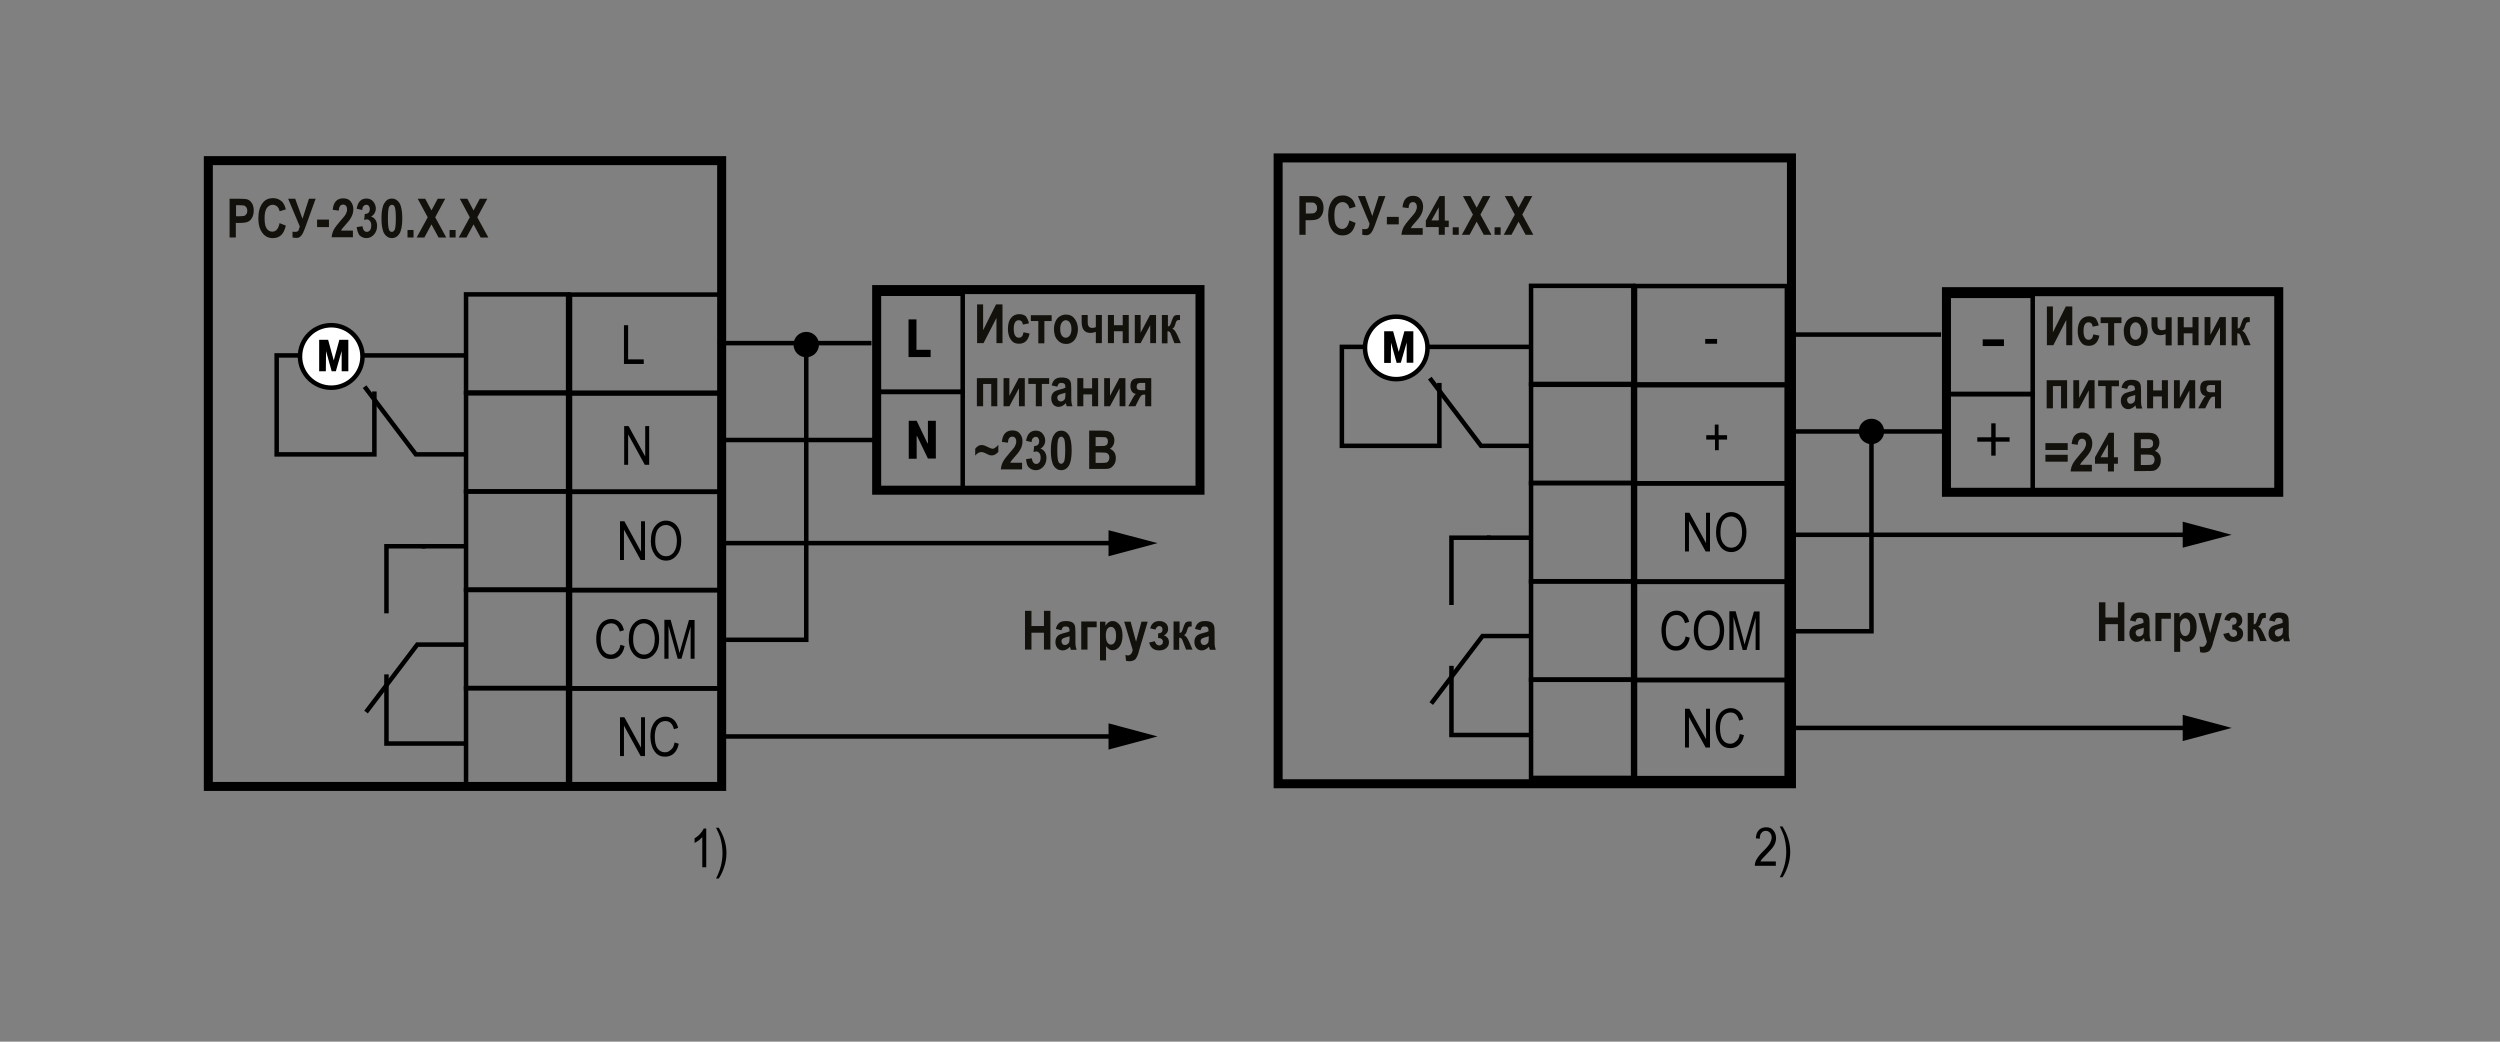 <?xml version="1.0" encoding="UTF-8"?> <svg xmlns="http://www.w3.org/2000/svg" xmlns:xlink="http://www.w3.org/1999/xlink" version="1.1" id="Слой_1" x="0px" y="0px" width="1200px" height="500px" viewBox="0 0 1200 500" xml:space="preserve"><rect x="0" y="0" width="1200" height="500" fill="#808080" stroke="none"/> <g> <g> <path fill="#13110C" d="M110.2,114V95.4h4.9c1.8,0,3,0.1,3.6,0.3c0.9,0.3,1.6,0.9,2.2,1.8c0.6,0.9,0.9,2.1,0.9,3.6 c0,1.3-0.3,2.5-0.8,3.4c-0.5,0.9-1.1,1.5-1.9,1.9c-0.8,0.4-2.1,0.6-3.9,0.6h-2v7H110.2z M113.3,98.5v5.3h1.7 c1.1,0,1.9-0.1,2.3-0.2c0.4-0.2,0.7-0.5,1-0.9s0.4-0.9,0.4-1.5c0-0.6-0.1-1.1-0.4-1.6c-0.3-0.4-0.6-0.7-1-0.9 c-0.4-0.1-1.2-0.2-2.5-0.2H113.3z"></path> <path fill="#13110C" d="M134.2,107.1l3,1.2c-0.5,2.1-1.2,3.6-2.3,4.6c-1.1,1-2.4,1.4-4,1.4c-2,0-3.6-0.8-4.8-2.3 c-1.4-1.8-2.1-4.1-2.1-7.2c0-3.2,0.7-5.6,2.1-7.4c1.2-1.6,2.9-2.3,5-2.3c1.7,0,3.1,0.6,4.3,1.7c0.8,0.8,1.4,2.1,1.8,3.7l-3,0.9 c-0.2-1-0.6-1.8-1.2-2.3c-0.6-0.5-1.3-0.8-2.1-0.8c-1.1,0-2,0.5-2.8,1.5c-0.7,1-1.1,2.6-1.1,4.9c0,2.3,0.3,4,1,5 c0.7,1,1.6,1.5,2.7,1.5c0.8,0,1.5-0.3,2.1-0.9C133.5,109.5,133.9,108.5,134.2,107.1z"></path> <path fill="#13110C" d="M143.9,108.7l-5.6-13.3h3.4l3.5,9.6l3.1-9.6h3.2l-5.1,14.1c-0.6,1.7-1.2,2.9-1.8,3.6 c-0.6,0.7-1.3,1.1-2.1,1.1c-0.8,0-1.5-0.1-2.1-0.2v-2.8c0.5,0,0.9,0.1,1.2,0.1c0.7,0,1.3-0.2,1.6-0.5 C143.3,110.4,143.6,109.8,143.9,108.7z"></path> <path fill="#13110C" d="M152.2,109v-3.6h5.7v3.6H152.2z"></path> <path fill="#13110C" d="M169.4,110.6v3.3h-10.2c0.1-1.2,0.4-2.4,1-3.6c0.6-1.1,1.7-2.6,3.3-4.4c1.3-1.5,2.1-2.4,2.4-3 c0.4-0.8,0.7-1.5,0.7-2.3c0-0.8-0.2-1.4-0.5-1.8c-0.4-0.4-0.8-0.6-1.4-0.6c-1.3,0-2,1-2.1,2.9l-2.9-0.4c0.2-1.9,0.7-3.3,1.6-4.2 c0.9-0.9,2-1.3,3.5-1.3c1.6,0,2.8,0.5,3.6,1.6c0.8,1,1.2,2.2,1.2,3.6c0,0.8-0.1,1.5-0.3,2.2c-0.2,0.7-0.5,1.4-1,2.2 c-0.4,0.7-1.1,1.6-2.2,2.8c-0.9,1.1-1.5,1.8-1.8,2.1c-0.2,0.3-0.5,0.7-0.6,1H169.4z"></path> <path fill="#13110C" d="M171.2,109l2.8-0.4c0.1,0.9,0.3,1.5,0.7,2c0.4,0.5,0.9,0.7,1.4,0.7c0.6,0,1.1-0.3,1.5-0.8s0.6-1.3,0.6-2.3 c0-0.9-0.2-1.6-0.6-2.1s-0.9-0.8-1.5-0.8c-0.4,0-0.8,0.1-1.3,0.3l0.3-2.9c0.8,0,1.4-0.2,1.8-0.6c0.4-0.4,0.6-1,0.6-1.8 c0-0.6-0.2-1.1-0.5-1.5c-0.3-0.4-0.7-0.5-1.2-0.5c-0.5,0-0.9,0.2-1.3,0.6c-0.4,0.4-0.6,1-0.6,1.9l-2.7-0.6 c0.3-1.7,0.8-2.9,1.6-3.7c0.8-0.8,1.8-1.2,3.1-1.2c1.4,0,2.5,0.5,3.3,1.5c0.8,1,1.2,2.1,1.2,3.3c0,0.8-0.2,1.5-0.6,2.2 s-0.9,1.2-1.7,1.7c0.9,0.2,1.5,0.7,2.1,1.5c0.5,0.8,0.8,1.7,0.8,2.9c0,1.7-0.5,3.1-1.5,4.2s-2.2,1.7-3.6,1.7 c-1.3,0-2.5-0.5-3.4-1.4C171.9,111.9,171.4,110.7,171.2,109z"></path> <path fill="#13110C" d="M188.1,95.3c1.5,0,2.7,0.7,3.6,2.1c0.9,1.4,1.4,3.9,1.4,7.4c0,3.5-0.5,6-1.4,7.4c-0.9,1.4-2.1,2.1-3.6,2.1 c-1.5,0-2.7-0.7-3.6-2.1c-0.9-1.4-1.4-3.9-1.4-7.4c0-3.5,0.5-5.9,1.4-7.3C185.4,96,186.6,95.3,188.1,95.3z M188.1,98.3 c-0.6,0-1,0.4-1.4,1.1c-0.3,0.8-0.5,2.6-0.5,5.4c0,2.8,0.2,4.6,0.5,5.4c0.3,0.8,0.8,1.1,1.4,1.1c0.6,0,1-0.4,1.4-1.1 c0.3-0.8,0.5-2.6,0.5-5.4c0-2.8-0.2-4.6-0.5-5.4C189.2,98.6,188.7,98.3,188.1,98.3z"></path> <path fill="#13110C" d="M195.6,114v-3.6h2.9v3.6H195.6z"></path> <path fill="#13110C" d="M200,114l5.3-9.7l-4.8-8.9h3.6l3,5.6l3-5.6h3.6l-4.8,8.9l5.3,9.7h-3.7l-3.4-6.3l-3.4,6.3H200z"></path> <path fill="#13110C" d="M215.8,114v-3.6h2.9v3.6H215.8z"></path> <path fill="#13110C" d="M220.2,114l5.3-9.7l-4.8-8.9h3.6l3,5.6l3-5.6h3.6l-4.8,8.9l5.3,9.7h-3.7l-3.4-6.3l-3.4,6.3H220.2z"></path> </g> <rect x="223.7" y="235.9" fill="none" stroke="#000000" stroke-width="2.164" width="49" height="47.1"></rect> <rect x="223.7" y="188.8" fill="none" stroke="#000000" stroke-width="2.164" width="49" height="47.1"></rect> <polygon fill="none" stroke="#000000" stroke-width="2.164" points="272.7,188.4 223.7,188.4 223.7,164.8 223.7,141.3 272.7,141.3 "></polygon> <rect x="223.7" y="283.2" fill="none" stroke="#000000" stroke-width="2.164" width="49" height="47.1"></rect> <rect x="223.7" y="330.3" fill="none" stroke="#000000" stroke-width="2.164" width="49" height="47.1"></rect> <g> <path d="M339,416.3h-1.9v-14.5c-0.4,0.5-1,1-1.7,1.6c-0.7,0.5-1.4,0.9-2,1.2v-2.2c1-0.6,1.9-1.3,2.7-2.2s1.3-1.7,1.7-2.5h1.2 V416.3z"></path> <path d="M345,421.7h-1.3c2.1-4.1,3.1-8.1,3.1-12.2c0-1.3-0.1-2.6-0.3-4c-0.2-1.3-0.5-2.5-0.8-3.6c-0.4-1.1-1-2.6-2-4.6h1.3 c2.5,4,3.7,8.1,3.7,12.2c0,2.4-0.4,4.6-1.1,6.7C346.9,418.4,346,420.2,345,421.7z"></path> </g> <g> <path d="M852.4,413.4v2.2h-10.1c0-0.9,0.2-1.9,0.8-3c0.6-1.1,1.6-2.4,3.1-3.9c1.8-1.7,2.9-3.1,3.4-4c0.5-1,0.8-1.8,0.8-2.7 c0-0.9-0.3-1.7-0.8-2.3c-0.6-0.6-1.2-0.9-2-0.9c-0.9,0-1.6,0.3-2.1,1c-0.6,0.6-0.8,1.6-0.8,2.8l-1.9-0.2c0.1-1.8,0.6-3.1,1.5-4 c0.9-0.9,2-1.3,3.5-1.3c1.6,0,2.7,0.5,3.5,1.6c0.8,1,1.2,2.2,1.2,3.6c0,1.2-0.3,2.3-0.9,3.4c-0.6,1.1-1.8,2.5-3.6,4.3 c-1.1,1.1-1.8,1.9-2.2,2.3c-0.3,0.4-0.6,0.8-0.8,1.2H852.4z"></path> <path d="M855.6,421.1h-1.3c2.1-4.1,3.1-8.1,3.1-12.2c0-1.3-0.1-2.6-0.3-4c-0.2-1.3-0.5-2.5-0.8-3.6c-0.4-1.1-1-2.6-2-4.6h1.3 c2.5,4,3.7,8.1,3.7,12.2c0,2.4-0.4,4.6-1.1,6.7C857.5,417.7,856.6,419.6,855.6,421.1z"></path> </g> <path fill="none" stroke="#000000" stroke-width="4.327" d="M100,377.5h246.4V77.1H100V377.5z M346.4,377.5"></path> <polyline fill="none" stroke="#000000" stroke-width="2.164" points="185.5,323.7 185.5,356.9 204.2,356.9 223.7,356.9 "></polyline> <polyline fill="none" stroke="#000000" stroke-width="2.164" points="204.2,262.2 185.5,262.2 185.5,294.4 "></polyline> <polyline fill="none" stroke="#000000" stroke-width="2.164" points="175.7,341.8 200.3,309.4 204.2,309.4 223.7,309.4 "></polyline> <polyline fill="none" stroke="#000000" stroke-width="2.164" points="223,170.6 201.3,170.6 132.8,170.6 132.8,203.8 132.8,218.1 179.7,218.1 179.7,187.9 "></polyline> <polyline fill="none" stroke="#000000" stroke-width="2.164" points="175,185.6 199.6,218.1 203.5,218.1 223,218.1 "></polyline> <line fill="none" stroke="#000000" stroke-width="2.164" x1="202.4" y1="262.2" x2="223.7" y2="262.2"></line> <circle fill="#FFFFFF" stroke="#000000" stroke-width="2.164" cx="159" cy="171.1" r="15"></circle> <g> <path d="M159.2,178.2l-2.7-9.7l-0.1,9.7h-3.2v-15.1h4.3l2.7,9.9l2.7-9.9h4.3v15.1h-3.2l0-9.7l-2.8,9.7L159.2,178.2z"></path> </g> <rect x="421.1" y="141" fill="none" stroke="#000000" stroke-width="2.164" width="41" height="47.1"></rect> <rect x="421.1" y="188.1" fill="none" stroke="#000000" stroke-width="2.164" width="41" height="47.1"></rect> <path fill="none" stroke="#000000" stroke-width="4.327" d="M420.8,235.3H576V139H420.8V235.3z M576,235.3"></path> <g> <g> <polyline fill="none" stroke="#000000" stroke-width="2.164" points="348.5,307.1 387,307.1 387,165.4 "></polyline> <g> <path d="M393.1,165.4c0-3.4-2.7-6.1-6.1-6.1s-6.1,2.7-6.1,6.1c0,3.4,2.7,6.1,6.1,6.1S393.1,168.7,393.1,165.4z"></path> </g> </g> </g> <line fill="none" stroke="#000000" stroke-width="2.164" x1="347.4" y1="211.2" x2="421.1" y2="211.2"></line> <line fill="none" stroke="#000000" stroke-width="2.164" x1="344.5" y1="164.7" x2="418.3" y2="164.7"></line> <g> <path fill="#13110C" d="M469,164.7v-18.6h2.9v12.4l6.2-12.4h3.1v18.6h-2.9v-12.1l-6.2,12.1H469z"></path> <path fill="#13110C" d="M493.9,155.2l-2.9,0.6c-0.2-1.4-0.9-2.1-2-2.1c-0.7,0-1.3,0.3-1.7,0.9c-0.4,0.6-0.7,1.6-0.7,3.1 c0,1.6,0.2,2.7,0.7,3.4c0.4,0.7,1,1,1.8,1c0.6,0,1-0.2,1.4-0.6c0.4-0.4,0.6-1,0.8-2l2.9,0.6c-0.6,3.2-2.3,4.9-5.1,4.9 c-1.8,0-3.1-0.7-4-2.1c-0.9-1.4-1.3-3-1.3-5c0-2.3,0.5-4.1,1.5-5.3c1-1.2,2.3-1.8,3.9-1.8c1.3,0,2.3,0.3,3.2,1 C493,152.7,493.6,153.7,493.9,155.2z"></path> <path fill="#13110C" d="M494.8,154.1v-2.8h10v2.8h-3.5v10.7h-2.9v-10.7H494.8z"></path> <path fill="#13110C" d="M505.9,157.8c0-1.3,0.3-2.5,0.8-3.6c0.5-1.1,1.2-1.9,2.1-2.4c0.8-0.5,1.8-0.8,2.9-0.8 c1.8,0,3.2,0.7,4.2,2.1c1,1.4,1.5,3,1.5,4.9c0,1.4-0.3,2.6-0.8,3.8c-0.5,1.1-1.2,2-2.1,2.5c-0.9,0.6-1.8,0.8-2.8,0.8 c-1.6,0-3-0.6-4.1-1.9C506.4,161.9,505.9,160.1,505.9,157.8z M508.9,158c0,1.4,0.3,2.4,0.8,3.1c0.5,0.7,1.2,1,1.9,1 c0.7,0,1.4-0.4,1.9-1.1s0.8-1.7,0.8-3.1c0-1.3-0.3-2.4-0.8-3.1c-0.5-0.7-1.2-1.1-1.9-1.1c-0.7,0-1.4,0.4-1.9,1.1 C509.1,155.6,508.9,156.6,508.9,158z"></path> <path fill="#13110C" d="M519.2,154.7v-3.5h2.9v3.5c0,1.8,0.7,2.7,2.2,2.7c0.5,0,1.1-0.1,1.7-0.4v-5.8h2.9v13.5h-2.9v-5.4 c-1.1,0.4-1.9,0.5-2.6,0.5c-1.3,0-2.4-0.4-3.1-1.3C519.6,157.7,519.2,156.4,519.2,154.7z"></path> <path fill="#13110C" d="M531.8,164.7v-13.5h2.9v4.9h4.2v-4.9h2.9v13.5h-2.9v-5.7h-4.2v5.7H531.8z"></path> <path fill="#13110C" d="M544.7,164.7v-13.5h2.8v8.5l4.5-8.5h2.9v13.5h-2.8v-8.6l-4.6,8.6H544.7z"></path> <path fill="#13110C" d="M557.7,164.7v-13.5h2.9v5.5c0.4,0,0.7-0.2,0.9-0.4c0.2-0.2,0.5-0.9,0.8-1.9s0.7-1.9,1-2.4s1-0.8,2-0.8 c0.3,0,0.7,0,1.1,0.1v2.3h-0.3c-0.5,0-0.8,0.1-1.1,0.2c-0.2,0.1-0.5,0.6-0.7,1.3c-0.2,0.8-0.4,1.3-0.6,1.7c-0.2,0.4-0.5,0.7-1,1 c0.4,0.1,0.7,0.4,1.1,0.8c0.4,0.4,0.8,1.2,1.4,2.4l1.6,3.7h-3.1l-1.5-3.9c-0.3-0.8-0.5-1.3-0.8-1.5c-0.2-0.2-0.5-0.3-1-0.3v5.8 H557.7z"></path> <path fill="#13110C" d="M468.9,195v-13.5h9.8V195h-2.9v-10.7h-3.9V195H468.9z"></path> <path fill="#13110C" d="M481.7,195v-13.5h2.8v8.5l4.5-8.5h2.9V195h-2.8v-8.6l-4.6,8.6H481.7z"></path> <path fill="#13110C" d="M493.6,184.3v-2.8h10v2.8h-3.5V195h-2.9v-10.7H493.6z"></path> <path fill="#13110C" d="M507.5,185.6l-2.7-0.6c0.3-1.4,0.9-2.3,1.6-2.9c0.7-0.6,1.8-0.9,3.2-0.9c1.2,0,2.2,0.2,2.8,0.5 c0.7,0.3,1.1,0.8,1.4,1.4c0.3,0.6,0.4,1.7,0.4,3.3l0,4.2c0,1.2,0,2,0.1,2.6c0.1,0.6,0.3,1.2,0.5,1.8H512l-0.4-1.5 c-0.5,0.6-1,1-1.6,1.3c-0.6,0.3-1.2,0.5-1.8,0.5c-1.1,0-2-0.4-2.6-1.1s-1-1.7-1-2.9c0-0.8,0.1-1.4,0.4-2c0.3-0.6,0.7-1,1.2-1.4 c0.5-0.3,1.3-0.6,2.4-0.9c1.4-0.3,2.3-0.6,2.8-0.9c0-0.7-0.1-1.2-0.2-1.5c-0.1-0.2-0.3-0.4-0.6-0.6c-0.3-0.1-0.7-0.2-1.2-0.2 c-0.5,0-0.9,0.1-1.2,0.4C507.9,184.5,507.7,185,507.5,185.6z M511.4,188.5c-0.4,0.2-1,0.3-1.7,0.5c-0.9,0.2-1.5,0.5-1.8,0.8 c-0.3,0.3-0.4,0.7-0.4,1.1c0,0.5,0.2,1,0.5,1.3c0.3,0.4,0.7,0.5,1.2,0.5c0.4,0,0.8-0.1,1.2-0.4c0.4-0.3,0.7-0.6,0.8-1 s0.2-1.1,0.2-2.1V188.5z"></path> <path fill="#13110C" d="M517.1,195v-13.5h2.9v4.9h4.2v-4.9h2.9V195h-2.9v-5.7H520v5.7H517.1z"></path> <path fill="#13110C" d="M530,195v-13.5h2.8v8.5l4.5-8.5h2.9V195h-2.8v-8.6l-4.6,8.6H530z"></path> <path fill="#13110C" d="M546.6,181.5h6V195h-2.9v-5.6h-0.5c-0.5,0-1,0.1-1.3,0.4c-0.3,0.3-0.7,0.8-1,1.4l-1.9,3.8h-3.4l2.1-3.9 c0.6-1.1,1.1-1.8,1.6-2c-0.9-0.1-1.5-0.5-2-1.2c-0.5-0.7-0.7-1.6-0.7-2.6c0-1.3,0.3-2.3,1-2.9 C544.1,181.9,545.2,181.5,546.6,181.5z M549.7,187.3v-3.5h-2.3c-1.2,0-1.8,0.6-1.8,1.8c0,1.2,0.7,1.7,2,1.7H549.7z"></path> <path fill="#13110C" d="M468.1,218.7v-3.3c0.9-1.2,1.9-1.8,3.1-1.8c0.4,0,0.8,0.1,1.2,0.2c0.4,0.1,1,0.4,1.8,0.8 c1.1,0.5,1.8,0.8,2.1,0.8c0.4,0,0.9-0.1,1.4-0.5c0.5-0.3,1-0.8,1.5-1.4v3.4c-0.4,0.5-0.9,0.9-1.6,1.3c-0.4,0.2-0.9,0.4-1.5,0.4 c-0.3,0-0.7,0-1-0.1c-0.3-0.1-0.9-0.3-1.6-0.7c-1.1-0.6-1.9-0.8-2.5-0.8C470,217,469.1,217.5,468.1,218.7z"></path> <path fill="#13110C" d="M490.6,222v3.3h-10.2c0.1-1.2,0.4-2.4,1-3.6c0.6-1.1,1.7-2.6,3.3-4.4c1.3-1.5,2.1-2.4,2.4-3 c0.4-0.8,0.7-1.5,0.7-2.3c0-0.8-0.2-1.4-0.5-1.8c-0.4-0.4-0.8-0.6-1.4-0.6c-1.3,0-2,1-2.1,2.9l-2.9-0.4c0.2-1.9,0.7-3.3,1.6-4.2 s2-1.3,3.5-1.3c1.6,0,2.8,0.5,3.6,1.6c0.8,1,1.2,2.2,1.2,3.6c0,0.8-0.1,1.5-0.3,2.2c-0.2,0.7-0.5,1.4-1,2.2 c-0.4,0.7-1.1,1.6-2.2,2.8c-0.9,1.1-1.5,1.8-1.8,2.1c-0.2,0.3-0.4,0.7-0.6,1H490.6z"></path> <path fill="#13110C" d="M492.5,220.4l2.8-0.4c0.1,0.9,0.3,1.5,0.7,2s0.9,0.7,1.4,0.7c0.6,0,1.1-0.3,1.5-0.8 c0.4-0.5,0.6-1.3,0.6-2.3c0-0.9-0.2-1.6-0.6-2.1c-0.4-0.5-0.9-0.8-1.5-0.8c-0.4,0-0.8,0.1-1.3,0.3l0.3-2.9c0.8,0,1.4-0.2,1.8-0.6 c0.4-0.4,0.6-1,0.6-1.8c0-0.6-0.2-1.1-0.5-1.5c-0.3-0.4-0.7-0.5-1.2-0.5c-0.5,0-0.9,0.2-1.3,0.6c-0.4,0.4-0.6,1-0.6,1.9l-2.7-0.6 c0.3-1.7,0.8-2.9,1.6-3.7c0.8-0.8,1.8-1.2,3.1-1.2c1.4,0,2.5,0.5,3.3,1.5c0.8,1,1.2,2.1,1.2,3.3c0,0.8-0.2,1.5-0.6,2.2 c-0.4,0.7-0.9,1.2-1.7,1.7c0.9,0.2,1.5,0.7,2.1,1.5c0.5,0.8,0.8,1.8,0.8,2.9c0,1.7-0.5,3.1-1.5,4.2c-1,1.1-2.2,1.7-3.6,1.7 c-1.3,0-2.5-0.5-3.4-1.4S492.7,222,492.5,220.4z"></path> <path fill="#13110C" d="M509.4,206.7c1.5,0,2.7,0.7,3.6,2.1c0.9,1.4,1.4,3.9,1.4,7.4c0,3.5-0.5,6-1.4,7.4 c-0.9,1.4-2.1,2.1-3.6,2.1c-1.5,0-2.7-0.7-3.6-2.1c-0.9-1.4-1.4-3.9-1.4-7.4c0-3.5,0.5-5.9,1.4-7.3 C506.7,207.4,507.9,206.7,509.4,206.7z M509.4,209.6c-0.6,0-1,0.4-1.4,1.1c-0.3,0.8-0.5,2.6-0.5,5.4s0.2,4.6,0.5,5.4 c0.3,0.8,0.8,1.1,1.4,1.1c0.6,0,1-0.4,1.4-1.1c0.3-0.8,0.5-2.6,0.5-5.4c0-2.8-0.2-4.6-0.5-5.4C510.4,210,510,209.6,509.4,209.6z"></path> <path fill="#13110C" d="M522.9,206.7h6.1c1.7,0,2.8,0.2,3.5,0.5c0.7,0.3,1.2,0.8,1.7,1.6c0.5,0.8,0.7,1.6,0.7,2.6 c0,0.9-0.2,1.7-0.6,2.4c-0.4,0.7-0.9,1.3-1.6,1.6c0.9,0.3,1.6,0.9,2.1,1.6s0.8,1.7,0.8,2.8c0,1.4-0.3,2.5-1,3.4 c-0.7,0.9-1.4,1.5-2.3,1.7c-0.6,0.2-2,0.2-4.3,0.2h-5.2V206.7z M525.9,209.8v4.3h2c1.2,0,2,0,2.3-0.1c0.5-0.1,0.9-0.3,1.2-0.7 s0.4-0.8,0.4-1.5c0-0.5-0.1-1-0.4-1.3c-0.2-0.3-0.5-0.6-0.9-0.6c-0.3-0.1-1.3-0.1-2.9-0.1H525.9z M525.9,217.2v5h2.9 c1.3,0,2.1-0.1,2.4-0.2s0.7-0.4,0.9-0.8s0.4-0.9,0.4-1.5c0-0.6-0.1-1.1-0.4-1.5c-0.3-0.4-0.6-0.7-1-0.8c-0.4-0.1-1.3-0.2-2.6-0.2 H525.9z"></path> </g> <g> <path d="M440.2,209.3H440v10.9h-3.8V202l3.8,0l5.2,10.8l0.2,0V202h3.8v18.1h-3.8L440.2,209.3z"></path> </g> <g> <path d="M446.7,167.9v3.5h-10.6v-18.1h3.8v14.6H446.7z"></path> </g> <g> <g> <line fill="none" stroke="#000000" stroke-width="2.164" x1="346.4" y1="353.5" x2="536.4" y2="353.5"></line> <g> <polygon points="532.1,359.8 555.6,353.5 532.1,347.2 "></polygon> </g> </g> </g> <g> <g> <line fill="none" stroke="#000000" stroke-width="2.164" x1="346.4" y1="260.7" x2="536.4" y2="260.7"></line> <g> <polygon points="532.1,267 555.6,260.7 532.1,254.5 "></polygon> </g> </g> </g> <g> <path fill="#13110C" d="M492,311.8v-18.6h3.1v7.3h6v-7.3h3.1v18.6h-3.1v-8.1h-6v8.1H492z"></path> <path fill="#13110C" d="M509.5,302.5l-2.7-0.6c0.3-1.4,0.9-2.3,1.6-2.9c0.7-0.6,1.8-0.9,3.2-0.9c1.2,0,2.2,0.2,2.8,0.5 c0.7,0.3,1.1,0.8,1.4,1.4c0.3,0.6,0.4,1.7,0.4,3.3l0,4.2c0,1.2,0,2,0.1,2.6c0.1,0.6,0.3,1.2,0.5,1.8H514l-0.4-1.5 c-0.5,0.6-1,1-1.6,1.3c-0.6,0.3-1.2,0.5-1.8,0.5c-1.1,0-2-0.4-2.6-1.1s-1-1.7-1-2.9c0-0.8,0.1-1.4,0.4-2c0.3-0.6,0.7-1,1.2-1.4 c0.5-0.3,1.3-0.6,2.4-0.9c1.4-0.3,2.3-0.6,2.8-0.9c0-0.7-0.1-1.2-0.2-1.5c-0.1-0.2-0.3-0.4-0.6-0.6c-0.3-0.1-0.7-0.2-1.2-0.2 c-0.5,0-0.9,0.1-1.2,0.4C509.9,301.4,509.7,301.8,509.5,302.5z M513.4,305.4c-0.4,0.2-1,0.3-1.7,0.5c-0.9,0.2-1.5,0.5-1.8,0.8 c-0.3,0.3-0.4,0.7-0.4,1.1c0,0.5,0.2,1,0.5,1.3c0.3,0.4,0.7,0.5,1.2,0.5c0.4,0,0.8-0.1,1.2-0.4c0.4-0.3,0.7-0.6,0.8-1 s0.2-1.1,0.2-2.1V305.4z"></path> <path fill="#13110C" d="M519,311.8v-13.5h7.4v2.8H522v10.7H519z"></path> <path fill="#13110C" d="M527.9,298.4h2.7v2c0.4-0.7,0.9-1.3,1.5-1.7c0.6-0.4,1.3-0.6,2-0.6c1.3,0,2.3,0.6,3.3,1.8 c0.9,1.2,1.4,2.9,1.4,5.1c0,2.3-0.5,4.1-1.4,5.3c-0.9,1.2-2,1.8-3.3,1.8c-0.6,0-1.1-0.1-1.6-0.4s-1-0.8-1.6-1.5v6.8h-2.9V298.4z M530.8,304.9c0,1.5,0.2,2.6,0.7,3.4s1.1,1.1,1.8,1.1c0.7,0,1.2-0.3,1.7-1c0.5-0.7,0.7-1.8,0.7-3.3c0-1.4-0.2-2.5-0.7-3.2 c-0.5-0.7-1-1-1.7-1c-0.7,0-1.3,0.3-1.8,1C531.1,302.5,530.8,303.5,530.8,304.9z"></path> <path fill="#13110C" d="M539.6,298.4h3.1l2.6,9.6l2.6-9.6h3l-3.9,13l-0.7,2.5c-0.3,0.9-0.7,1.6-1,2.1s-0.7,0.8-1.2,1 c-0.5,0.2-1.1,0.4-1.9,0.4c-0.6,0-1.1-0.1-1.7-0.2l-0.3-2.8c0.5,0.1,0.9,0.2,1.2,0.2c0.6,0,1-0.2,1.4-0.6s0.7-1,0.9-2L539.6,298.4 z"></path> <path fill="#13110C" d="M556.4,306.3h-0.5V304c1.4,0,2.1-0.6,2.1-1.8c0-0.5-0.1-0.9-0.4-1.2c-0.3-0.3-0.6-0.5-1.1-0.5 c-0.9,0-1.5,0.6-1.9,1.7l-2.5-0.6c0.6-2.3,2-3.5,4.4-3.5c1.3,0,2.3,0.4,3.1,1.1c0.8,0.7,1.1,1.7,1.1,2.8c0,1.3-0.7,2.3-2,3 c1.6,0.6,2.4,1.7,2.4,3.3c0,1.1-0.4,2-1.3,2.8c-0.8,0.7-2,1.1-3.4,1.1c-2.6,0-4.2-1.3-4.8-3.8l2.7-0.6c0.4,1.3,1.1,2,2.1,2 c0.5,0,0.9-0.2,1.3-0.5c0.4-0.3,0.5-0.8,0.5-1.3c0-0.5-0.2-0.9-0.5-1.2S556.9,306.3,556.4,306.3z"></path> <path fill="#13110C" d="M563.3,311.8v-13.5h2.9v5.5c0.4,0,0.7-0.2,0.9-0.4c0.2-0.2,0.5-0.9,0.8-1.9s0.7-1.9,1-2.4 c0.4-0.5,1-0.8,2-0.8c0.3,0,0.7,0,1.1,0.1v2.3h-0.3c-0.5,0-0.8,0.1-1.1,0.2c-0.2,0.1-0.5,0.6-0.7,1.3c-0.2,0.8-0.4,1.3-0.6,1.7 c-0.2,0.4-0.5,0.7-1,1c0.4,0.1,0.7,0.4,1.1,0.8s0.8,1.2,1.4,2.4l1.6,3.7h-3.1l-1.5-3.9c-0.3-0.8-0.5-1.3-0.8-1.5 c-0.2-0.2-0.5-0.3-1-0.3v5.8H563.3z"></path> <path fill="#13110C" d="M576.3,302.5l-2.7-0.6c0.3-1.4,0.9-2.3,1.6-2.9c0.7-0.6,1.8-0.9,3.2-0.9c1.2,0,2.2,0.2,2.8,0.5 c0.7,0.3,1.1,0.8,1.4,1.4c0.3,0.6,0.4,1.7,0.4,3.3l0,4.2c0,1.2,0,2,0.1,2.6c0.1,0.6,0.3,1.2,0.5,1.8h-2.9l-0.4-1.5 c-0.5,0.6-1,1-1.6,1.3c-0.6,0.3-1.2,0.5-1.8,0.5c-1.1,0-2-0.4-2.6-1.1s-1-1.7-1-2.9c0-0.8,0.1-1.4,0.4-2c0.3-0.6,0.7-1,1.2-1.4 c0.5-0.3,1.3-0.6,2.4-0.9c1.4-0.3,2.3-0.6,2.8-0.9c0-0.7-0.1-1.2-0.2-1.5c-0.1-0.2-0.3-0.4-0.6-0.6c-0.3-0.1-0.7-0.2-1.2-0.2 c-0.5,0-0.9,0.1-1.2,0.4C576.7,301.4,576.5,301.8,576.3,302.5z M580.2,305.4c-0.4,0.2-1,0.3-1.7,0.5c-0.9,0.2-1.5,0.5-1.8,0.8 c-0.3,0.3-0.4,0.7-0.4,1.1c0,0.5,0.2,1,0.5,1.3c0.3,0.4,0.7,0.5,1.2,0.5c0.4,0,0.8-0.1,1.2-0.4c0.4-0.3,0.7-0.6,0.8-1 s0.2-1.1,0.2-2.1V305.4z"></path> </g> <rect x="273.6" y="236.1" fill="none" stroke="#000000" stroke-width="2.164" width="72.8" height="47.1"></rect> <rect x="273.6" y="188.9" fill="none" stroke="#000000" stroke-width="2.164" width="72.8" height="47.1"></rect> <polygon fill="none" stroke="#000000" stroke-width="2.164" points="346.4,188.5 273.6,188.5 273.6,165 273.6,141.4 346.4,141.4 "></polygon> <rect x="273.6" y="283.3" fill="none" stroke="#000000" stroke-width="2.164" width="72.8" height="47.1"></rect> <rect x="273.6" y="330.5" fill="none" stroke="#000000" stroke-width="2.164" width="72.8" height="47.1"></rect> <g> <path d="M297.8,309.5l2,0.6c-0.4,2.1-1.2,3.6-2.4,4.7c-1.1,1-2.5,1.5-4.1,1.5c-1.4,0-2.6-0.3-3.6-1s-1.8-1.8-2.5-3.3s-1-3.3-1-5.4 c0-2,0.3-3.8,1-5.2c0.6-1.4,1.5-2.5,2.6-3.2c1.1-0.7,2.3-1.1,3.7-1.1c1.5,0,2.7,0.5,3.8,1.4c1.1,0.9,1.8,2.3,2.2,4l-2,0.6 c-0.7-2.6-2-3.9-4.1-3.9c-1,0-1.9,0.3-2.6,0.8c-0.7,0.5-1.3,1.3-1.8,2.4c-0.4,1.1-0.7,2.5-0.7,4.2c0,2.5,0.4,4.5,1.3,5.7 c0.9,1.3,2.1,1.9,3.6,1.9c1.1,0,2-0.4,2.8-1.2C297,312.3,297.5,311.1,297.8,309.5z"></path> <path d="M301.8,307c0-3.2,0.7-5.6,2.1-7.3s3.1-2.6,5.2-2.6c1.3,0,2.6,0.4,3.7,1.1c1.1,0.8,2,1.9,2.6,3.3c0.6,1.5,1,3.2,1,5.2 c0,2.8-0.6,5-1.9,6.7c-1.4,1.9-3.2,2.9-5.4,2.9c-2.2,0-4.1-1-5.4-2.9C302.4,311.7,301.8,309.5,301.8,307z M303.9,307 c0,2.3,0.5,4.1,1.5,5.3c1,1.3,2.2,1.9,3.7,1.9c1.5,0,2.7-0.6,3.7-1.9c1-1.3,1.5-3.2,1.5-5.6c0-1.6-0.3-3-0.8-4.3 c-0.4-1-1-1.7-1.8-2.3c-0.8-0.6-1.7-0.9-2.6-0.9c-1.5,0-2.8,0.6-3.8,1.9C304.4,302.4,303.9,304.4,303.9,307z"></path> <path d="M318.9,316.1v-18.6h3l3.6,13.2l0.7,2.8c0.2-0.7,0.4-1.7,0.8-3l3.7-12.9h2.7v18.6h-1.9v-15.5l-4.4,15.5h-1.8l-4.4-15.8 v15.8H318.9z"></path> </g> <g> <path d="M297.6,268.8v-18.6h2.1l8,14.6v-14.6h1.9v18.6h-2.1l-8-14.6v14.6H297.6z"></path> <path d="M312.4,259.8c0-3.2,0.7-5.6,2.1-7.3s3.1-2.6,5.2-2.6c1.3,0,2.6,0.4,3.7,1.1c1.1,0.8,2,1.9,2.6,3.3c0.6,1.5,1,3.2,1,5.2 c0,2.8-0.6,5-1.9,6.7c-1.4,1.9-3.2,2.9-5.4,2.9c-2.2,0-4.1-1-5.4-2.9C313,264.4,312.4,262.3,312.4,259.8z M314.5,259.8 c0,2.3,0.5,4.1,1.5,5.3c1,1.3,2.2,1.9,3.7,1.9c1.5,0,2.7-0.6,3.7-1.9c1-1.3,1.5-3.2,1.5-5.6c0-1.6-0.3-3-0.8-4.3 c-0.4-1-1-1.7-1.8-2.3c-0.8-0.6-1.7-0.9-2.6-0.9c-1.5,0-2.8,0.6-3.8,1.9S314.5,257.1,314.5,259.8z"></path> </g> <g> <path d="M299.6,223.1v-18.6h2.1l8,14.6v-14.6h1.9v18.6h-2.1l-8-14.6v14.6H299.6z"></path> </g> <g> <path d="M299.5,174.7v-18.6h2v16.4h7.5v2.2H299.5z"></path> </g> <g> <path d="M297.6,362.9v-18.6h2.1l8,14.6v-14.6h1.9v18.6h-2.1l-8-14.6v14.6H297.6z"></path> <path d="M323.8,356.4l2,0.6c-0.4,2.1-1.2,3.6-2.4,4.7c-1.1,1-2.5,1.5-4.1,1.5c-1.4,0-2.6-0.3-3.6-1c-1-0.7-1.8-1.8-2.5-3.3 c-0.6-1.5-1-3.3-1-5.4c0-2,0.3-3.8,1-5.2c0.6-1.4,1.5-2.5,2.6-3.2c1.1-0.7,2.3-1.1,3.7-1.1c1.5,0,2.7,0.5,3.8,1.4 c1.1,0.9,1.8,2.3,2.2,4l-2,0.6c-0.7-2.6-2-3.9-4.1-3.9c-1,0-1.9,0.3-2.6,0.8c-0.7,0.5-1.3,1.3-1.8,2.4c-0.4,1.1-0.7,2.5-0.7,4.2 c0,2.5,0.4,4.5,1.3,5.7c0.9,1.3,2.1,1.9,3.6,1.9c1.1,0,2-0.4,2.8-1.2C323,359.2,323.5,358,323.8,356.4z"></path> </g> <rect x="734.9" y="231.9" fill="none" stroke="#000000" stroke-width="2.164" width="49" height="47.1"></rect> <rect x="734.9" y="184.7" fill="none" stroke="#000000" stroke-width="2.164" width="49" height="47.1"></rect> <polygon fill="none" stroke="#000000" stroke-width="2.164" points="784,184.3 734.9,184.3 734.9,160.8 734.9,137.2 784,137.2 "></polygon> <rect x="734.9" y="279.1" fill="none" stroke="#000000" stroke-width="2.164" width="49" height="47.1"></rect> <rect x="734.9" y="326.3" fill="none" stroke="#000000" stroke-width="2.164" width="49" height="47.1"></rect> <polyline fill="none" stroke="#000000" stroke-width="2.164" points="696.7,319.6 696.7,352.8 715.5,352.8 734.9,352.8 "></polyline> <polyline fill="none" stroke="#000000" stroke-width="2.164" points="715.5,258.1 696.7,258.1 696.7,290.4 "></polyline> <polyline fill="none" stroke="#000000" stroke-width="2.164" points="687,337.7 711.6,305.3 715.5,305.3 734.9,305.3 "></polyline> <polyline fill="none" stroke="#000000" stroke-width="2.164" points="734.2,166.5 712.6,166.5 644.1,166.5 644.1,199.7 644.1,214 690.9,214 690.9,183.8 "></polyline> <polyline fill="none" stroke="#000000" stroke-width="2.164" points="686.3,181.5 710.9,214 714.7,214 734.2,214 "></polyline> <line fill="none" stroke="#000000" stroke-width="2.164" x1="713.7" y1="258.1" x2="734.9" y2="258.1"></line> <circle fill="#FFFFFF" stroke="#000000" stroke-width="2.164" cx="670.2" cy="167" r="15"></circle> <g> <path d="M670.4,174.2l-2.7-9.7l-0.1,9.7h-3.2V159h4.3l2.7,9.9l2.7-9.9h4.3v15.1h-3.2l0-9.7l-2.8,9.7L670.4,174.2z"></path> </g> <g> <g> <polyline fill="none" stroke="#000000" stroke-width="2.164" points="859.7,303 898.3,303 898.3,207.1 "></polyline> <g> <path d="M904.4,207.1c0-3.4-2.7-6.1-6.1-6.1c-3.4,0-6.1,2.7-6.1,6.1c0,3.4,2.7,6.1,6.1,6.1C901.7,213.2,904.4,210.4,904.4,207.1 z"></path> </g> </g> </g> <line fill="none" stroke="#000000" stroke-width="2.164" x1="858.6" y1="207.1" x2="932.4" y2="207.1"></line> <line fill="none" stroke="#000000" stroke-width="2.164" x1="857.9" y1="160.6" x2="931.7" y2="160.6"></line> <g> <g> <line fill="none" stroke="#000000" stroke-width="2.164" x1="857.7" y1="349.4" x2="1052" y2="349.4"></line> <g> <polygon points="1047.7,355.7 1071.2,349.4 1047.7,343.1 "></polygon> </g> </g> </g> <g> <g> <line fill="none" stroke="#000000" stroke-width="2.164" x1="857.7" y1="256.7" x2="1052" y2="256.7"></line> <g> <polygon points="1047.7,262.9 1071.2,256.7 1047.7,250.4 "></polygon> </g> </g> </g> <g> <path fill="#13110C" d="M1007.5,307.7v-18.6h3.1v7.3h6v-7.3h3.1v18.6h-3.1v-8.1h-6v8.1H1007.5z"></path> <path fill="#13110C" d="M1025.1,298.4l-2.7-0.6c0.3-1.4,0.9-2.3,1.6-2.9c0.7-0.6,1.8-0.9,3.2-0.9c1.2,0,2.2,0.2,2.8,0.5 c0.7,0.3,1.1,0.8,1.4,1.4c0.3,0.6,0.4,1.7,0.4,3.3l0,4.2c0,1.2,0,2,0.1,2.6c0.1,0.6,0.3,1.2,0.5,1.8h-2.9l-0.4-1.5 c-0.5,0.6-1,1-1.6,1.3c-0.6,0.3-1.2,0.5-1.8,0.5c-1.1,0-2-0.4-2.6-1.1s-1-1.7-1-2.9c0-0.8,0.1-1.4,0.4-2c0.3-0.6,0.7-1,1.2-1.4 c0.5-0.3,1.3-0.6,2.4-0.9c1.4-0.3,2.3-0.6,2.8-0.9c0-0.7-0.1-1.2-0.2-1.5c-0.1-0.2-0.3-0.4-0.6-0.6c-0.3-0.1-0.7-0.2-1.2-0.2 c-0.5,0-0.9,0.1-1.2,0.4C1025.5,297.3,1025.2,297.7,1025.1,298.4z M1029,301.3c-0.4,0.2-1,0.3-1.7,0.5c-0.9,0.2-1.5,0.5-1.8,0.8 c-0.3,0.3-0.4,0.7-0.4,1.1c0,0.5,0.2,1,0.5,1.3c0.3,0.4,0.7,0.5,1.2,0.5c0.4,0,0.8-0.1,1.2-0.4c0.4-0.3,0.7-0.6,0.8-1 s0.2-1.1,0.2-2.1V301.3z"></path> <path fill="#13110C" d="M1034.6,307.7v-13.5h7.4v2.8h-4.5v10.7H1034.6z"></path> <path fill="#13110C" d="M1043.5,294.3h2.7v2c0.4-0.7,0.9-1.3,1.5-1.7c0.6-0.4,1.3-0.6,2-0.6c1.3,0,2.3,0.6,3.3,1.8 c0.9,1.2,1.4,2.9,1.4,5.1c0,2.3-0.5,4.1-1.4,5.3c-0.9,1.2-2,1.8-3.3,1.8c-0.6,0-1.1-0.1-1.6-0.4s-1-0.8-1.6-1.5v6.8h-2.9V294.3z M1046.4,300.8c0,1.5,0.2,2.6,0.7,3.4s1.1,1.1,1.8,1.1c0.7,0,1.2-0.3,1.7-1c0.5-0.7,0.7-1.8,0.7-3.3c0-1.4-0.2-2.5-0.7-3.2 c-0.5-0.7-1-1-1.7-1c-0.7,0-1.3,0.3-1.8,1C1046.6,298.4,1046.4,299.4,1046.4,300.8z"></path> <path fill="#13110C" d="M1055.2,294.3h3.1l2.6,9.6l2.6-9.6h3l-3.9,13l-0.7,2.5c-0.3,0.9-0.7,1.6-1,2.1s-0.7,0.8-1.2,1 c-0.5,0.2-1.1,0.4-1.9,0.4c-0.6,0-1.1-0.1-1.7-0.2l-0.3-2.8c0.5,0.1,0.9,0.2,1.2,0.2c0.6,0,1-0.2,1.4-0.6s0.7-1,0.9-2 L1055.2,294.3z"></path> <path fill="#13110C" d="M1072,302.2h-0.5v-2.3c1.4,0,2.1-0.6,2.1-1.8c0-0.5-0.1-0.9-0.4-1.2c-0.3-0.3-0.6-0.5-1.1-0.5 c-0.9,0-1.5,0.6-1.9,1.7l-2.5-0.6c0.6-2.3,2-3.5,4.4-3.5c1.3,0,2.3,0.4,3.1,1.1c0.8,0.7,1.1,1.7,1.1,2.8c0,1.3-0.7,2.3-2,3 c1.6,0.6,2.4,1.7,2.4,3.3c0,1.1-0.4,2-1.3,2.8c-0.8,0.7-2,1.1-3.4,1.1c-2.6,0-4.2-1.3-4.8-3.8l2.7-0.6c0.4,1.3,1.1,2,2.1,2 c0.5,0,0.9-0.2,1.3-0.5c0.4-0.3,0.5-0.8,0.5-1.3c0-0.5-0.2-0.9-0.5-1.2S1072.5,302.2,1072,302.2z"></path> <path fill="#13110C" d="M1078.9,307.7v-13.5h2.9v5.5c0.4,0,0.7-0.2,0.9-0.4c0.2-0.2,0.5-0.9,0.8-1.9s0.7-1.9,1-2.4 c0.4-0.5,1-0.8,2-0.8c0.3,0,0.7,0,1.1,0.1v2.3h-0.3c-0.5,0-0.8,0.1-1.1,0.2c-0.2,0.1-0.5,0.6-0.7,1.3c-0.2,0.8-0.4,1.3-0.6,1.7 c-0.2,0.4-0.5,0.7-1,1c0.4,0.1,0.7,0.4,1.1,0.8s0.8,1.2,1.4,2.4l1.6,3.7h-3.1l-1.5-3.9c-0.3-0.8-0.5-1.3-0.8-1.5 c-0.2-0.2-0.5-0.3-1-0.3v5.8H1078.9z"></path> <path fill="#13110C" d="M1091.9,298.4l-2.7-0.6c0.3-1.4,0.9-2.3,1.6-2.9c0.7-0.6,1.8-0.9,3.2-0.9c1.2,0,2.2,0.2,2.8,0.5 c0.7,0.3,1.1,0.8,1.4,1.4c0.3,0.6,0.4,1.7,0.4,3.3l0,4.2c0,1.2,0,2,0.1,2.6c0.1,0.6,0.3,1.2,0.5,1.8h-2.9l-0.4-1.5 c-0.5,0.6-1,1-1.6,1.3c-0.6,0.3-1.2,0.5-1.8,0.5c-1.1,0-2-0.4-2.6-1.1s-1-1.7-1-2.9c0-0.8,0.1-1.4,0.4-2c0.3-0.6,0.7-1,1.2-1.4 c0.5-0.3,1.3-0.6,2.4-0.9c1.4-0.3,2.3-0.6,2.8-0.9c0-0.7-0.1-1.2-0.2-1.5c-0.1-0.2-0.3-0.4-0.6-0.6c-0.3-0.1-0.7-0.2-1.2-0.2 c-0.5,0-0.9,0.1-1.2,0.4C1092.3,297.3,1092.1,297.7,1091.9,298.4z M1095.8,301.3c-0.4,0.2-1,0.3-1.7,0.5c-0.9,0.2-1.5,0.5-1.8,0.8 c-0.3,0.3-0.4,0.7-0.4,1.1c0,0.5,0.2,1,0.5,1.3c0.3,0.4,0.7,0.5,1.2,0.5c0.4,0,0.8-0.1,1.2-0.4c0.4-0.3,0.7-0.6,0.8-1 s0.2-1.1,0.2-2.1V301.3z"></path> </g> <rect x="784.8" y="232" fill="none" stroke="#000000" stroke-width="2.164" width="72.8" height="47.1"></rect> <rect x="784.8" y="184.9" fill="none" stroke="#000000" stroke-width="2.164" width="72.8" height="47.1"></rect> <polygon fill="none" stroke="#000000" stroke-width="2.164" points="857.7,184.5 784.8,184.5 784.8,160.9 784.8,137.3 857.7,137.3 "></polygon> <rect x="784.8" y="279.3" fill="none" stroke="#000000" stroke-width="2.164" width="72.8" height="47.1"></rect> <rect x="784.8" y="326.4" fill="none" stroke="#000000" stroke-width="2.164" width="72.8" height="47.1"></rect> <g> <path d="M809.1,305.5l2,0.6c-0.4,2.1-1.2,3.6-2.4,4.7c-1.1,1-2.5,1.5-4.1,1.5c-1.4,0-2.6-0.3-3.6-1c-1-0.7-1.8-1.8-2.5-3.3 c-0.6-1.5-1-3.3-1-5.4c0-2,0.3-3.8,1-5.2c0.6-1.4,1.5-2.5,2.6-3.2c1.1-0.7,2.3-1.1,3.7-1.1c1.5,0,2.7,0.5,3.8,1.4 c1.1,0.9,1.8,2.3,2.2,4l-2,0.6c-0.7-2.6-2-3.9-4.1-3.9c-1,0-1.9,0.3-2.6,0.8c-0.7,0.5-1.3,1.3-1.8,2.4c-0.4,1.1-0.7,2.5-0.7,4.2 c0,2.5,0.4,4.5,1.3,5.7c0.9,1.3,2.1,1.9,3.6,1.9c1.1,0,2-0.4,2.8-1.2C808.3,308.2,808.8,307,809.1,305.5z"></path> <path d="M813,302.9c0-3.2,0.7-5.6,2.1-7.3s3.1-2.6,5.2-2.6c1.3,0,2.6,0.4,3.7,1.1c1.1,0.8,2,1.9,2.6,3.3c0.6,1.5,1,3.2,1,5.2 c0,2.8-0.6,5-1.9,6.7c-1.4,1.9-3.2,2.9-5.4,2.9c-2.2,0-4.1-1-5.4-2.9C813.7,307.6,813,305.4,813,302.9z M815.1,302.9 c0,2.3,0.5,4.1,1.5,5.3c1,1.3,2.2,1.9,3.7,1.9c1.5,0,2.7-0.6,3.7-1.9c1-1.3,1.5-3.2,1.5-5.6c0-1.6-0.3-3-0.8-4.3 c-0.4-1-1-1.7-1.8-2.3c-0.8-0.6-1.7-0.9-2.6-0.9c-1.5,0-2.8,0.6-3.8,1.9S815.1,300.3,815.1,302.9z"></path> <path d="M830.1,312v-18.6h3l3.6,13.2l0.7,2.8c0.2-0.7,0.4-1.7,0.8-3l3.7-12.9h2.7V312h-1.9v-15.5l-4.4,15.5h-1.8l-4.4-15.8V312 H830.1z"></path> </g> <g> <path d="M808.8,264.7v-18.6h2.1l8,14.6v-14.6h1.9v18.6h-2.1l-8-14.6v14.6H808.8z"></path> <path d="M823.7,255.7c0-3.2,0.7-5.6,2.1-7.3s3.1-2.6,5.2-2.6c1.3,0,2.6,0.4,3.7,1.1c1.1,0.8,2,1.9,2.6,3.3c0.6,1.5,1,3.2,1,5.2 c0,2.8-0.6,5-1.9,6.7c-1.4,1.9-3.2,2.9-5.4,2.9c-2.2,0-4.1-1-5.4-2.9C824.3,260.3,823.7,258.2,823.7,255.7z M825.8,255.7 c0,2.3,0.5,4.1,1.5,5.3c1,1.3,2.2,1.9,3.7,1.9c1.5,0,2.7-0.6,3.7-1.9c1-1.3,1.5-3.2,1.5-5.6c0-1.6-0.3-3-0.8-4.3 c-0.4-1-1-1.7-1.8-2.3c-0.8-0.6-1.7-0.9-2.6-0.9c-1.5,0-2.8,0.6-3.8,1.9S825.8,253.1,825.8,255.7z"></path> </g> <g> <path d="M823.2,216.1V211H819v-2.1h4.1v-5.1h1.8v5.1h4.1v2.1H825v5.1H823.2z"></path> </g> <g> <path d="M818.5,165v-2.3h5.7v2.3H818.5z"></path> </g> <g> <path d="M808.8,358.8v-18.6h2.1l8,14.6v-14.6h1.9v18.6h-2.1l-8-14.6v14.6H808.8z"></path> <path d="M835.1,352.3l2,0.6c-0.4,2.1-1.2,3.6-2.4,4.7c-1.1,1-2.5,1.5-4.1,1.5c-1.4,0-2.6-0.3-3.6-1c-1-0.7-1.8-1.8-2.5-3.3 c-0.6-1.5-1-3.3-1-5.4c0-2,0.3-3.8,1-5.2c0.6-1.4,1.5-2.5,2.6-3.2c1.1-0.7,2.3-1.1,3.7-1.1c1.5,0,2.7,0.5,3.8,1.4 c1.1,0.9,1.8,2.3,2.2,4l-2,0.6c-0.7-2.6-2-3.9-4.1-3.9c-1,0-1.9,0.3-2.6,0.8c-0.7,0.5-1.3,1.3-1.8,2.4c-0.4,1.1-0.7,2.5-0.7,4.2 c0,2.5,0.4,4.5,1.3,5.7c0.9,1.3,2.1,1.9,3.6,1.9c1.1,0,2-0.4,2.8-1.2C834.3,355.1,834.8,353.9,835.1,352.3z"></path> </g> <g> <path fill="#13110C" d="M623.7,112.7V94.1h4.9c1.8,0,3,0.1,3.6,0.3c0.9,0.3,1.7,0.9,2.2,1.8c0.6,0.9,0.9,2.1,0.9,3.6 c0,1.3-0.3,2.5-0.8,3.4c-0.5,0.9-1.1,1.5-1.9,1.9s-2.1,0.6-3.9,0.6h-2v7H623.7z M626.8,97.2v5.3h1.7c1.1,0,1.9-0.1,2.3-0.2 c0.4-0.2,0.7-0.5,1-0.9s0.4-0.9,0.4-1.5c0-0.6-0.1-1.1-0.4-1.6c-0.3-0.4-0.6-0.7-1-0.9s-1.2-0.2-2.5-0.2H626.8z"></path> <path fill="#13110C" d="M647.7,105.8l3,1.2c-0.5,2.1-1.2,3.6-2.3,4.6c-1.1,1-2.4,1.4-4,1.4c-2,0-3.6-0.8-4.8-2.3 c-1.4-1.8-2.1-4.1-2.1-7.2c0-3.2,0.7-5.6,2.1-7.4c1.2-1.6,2.9-2.3,5-2.3c1.7,0,3.1,0.6,4.3,1.7c0.8,0.8,1.4,2.1,1.8,3.7l-3,0.9 c-0.2-1-0.6-1.8-1.2-2.3s-1.3-0.8-2.1-0.8c-1.1,0-2,0.5-2.8,1.5s-1.1,2.6-1.1,4.9c0,2.3,0.3,4,1,5c0.7,1,1.6,1.5,2.7,1.5 c0.8,0,1.5-0.3,2.1-0.9C647,108.2,647.4,107.2,647.7,105.8z"></path> <path fill="#13110C" d="M657.4,107.4l-5.6-13.3h3.4l3.5,9.6l3.1-9.6h3.2l-5.1,14.1c-0.6,1.7-1.2,2.9-1.8,3.6 c-0.6,0.7-1.3,1.1-2.1,1.1c-0.8,0-1.5-0.1-2.1-0.2v-2.8c0.5,0,0.9,0.1,1.2,0.1c0.7,0,1.3-0.2,1.6-0.5S657.1,108.5,657.4,107.4z"></path> <path fill="#13110C" d="M665.7,107.7v-3.6h5.7v3.6H665.7z"></path> <path fill="#13110C" d="M682.9,109.4v3.3h-10.2c0.1-1.2,0.4-2.4,1-3.6c0.6-1.1,1.7-2.6,3.3-4.4c1.3-1.5,2.1-2.4,2.4-3 c0.4-0.8,0.7-1.5,0.7-2.3c0-0.8-0.2-1.4-0.5-1.8c-0.4-0.4-0.8-0.6-1.4-0.6c-1.3,0-2,1-2.1,2.9l-2.9-0.4c0.2-1.9,0.7-3.3,1.6-4.2 c0.9-0.9,2-1.3,3.5-1.3c1.6,0,2.8,0.5,3.6,1.6c0.8,1,1.2,2.2,1.2,3.6c0,0.8-0.1,1.5-0.3,2.2c-0.2,0.7-0.5,1.4-1,2.2 c-0.4,0.7-1.1,1.6-2.2,2.8c-0.9,1.1-1.5,1.8-1.8,2.1c-0.2,0.3-0.4,0.7-0.6,1H682.9z"></path> <path fill="#13110C" d="M690.6,112.7v-3.7h-6.2v-3.1l6.6-11.8h2.5v11.8h1.9v3.1h-1.9v3.7H690.6z M690.6,105.8v-6.3l-3.5,6.3H690.6 z"></path> <path fill="#13110C" d="M697.3,112.7v-3.6h2.9v3.6H697.3z"></path> <path fill="#13110C" d="M701.7,112.7l5.3-9.7l-4.8-8.9h3.6l3,5.6l3-5.6h3.6l-4.8,8.9l5.3,9.7h-3.7l-3.4-6.3l-3.4,6.3H701.7z"></path> <path fill="#13110C" d="M717.4,112.7v-3.6h2.9v3.6H717.4z"></path> <path fill="#13110C" d="M721.8,112.7l5.3-9.7l-4.8-8.9h3.6l3,5.6l3-5.6h3.6l-4.8,8.9l5.3,9.7h-3.7l-3.4-6.3l-3.4,6.3H721.8z"></path> </g> <path fill="none" stroke="#000000" stroke-width="4.327" d="M613.5,376.2h246.4V75.8H613.5V376.2z M859.9,376.2"></path> <rect x="934.7" y="142" fill="none" stroke="#000000" stroke-width="2.164" width="41" height="47.1"></rect> <rect x="934.7" y="189.2" fill="none" stroke="#000000" stroke-width="2.164" width="41" height="47.1"></rect> <path fill="none" stroke="#000000" stroke-width="4.327" d="M934.3,236.3h159.5V140H934.3V236.3z M1093.8,236.3"></path> <g> <path fill="#13110C" d="M982.5,165.7v-18.6h2.9v12.4l6.2-12.4h3.1v18.6h-2.9v-12.1l-6.2,12.1H982.5z"></path> <path fill="#13110C" d="M1007.4,156.2l-2.9,0.6c-0.2-1.4-0.9-2.1-2-2.1c-0.7,0-1.3,0.3-1.7,0.9c-0.4,0.6-0.7,1.6-0.7,3.1 c0,1.6,0.2,2.7,0.7,3.4c0.4,0.7,1,1,1.8,1c0.6,0,1-0.2,1.4-0.6c0.4-0.4,0.6-1,0.8-2l2.9,0.6c-0.6,3.2-2.3,4.9-5.1,4.9 c-1.8,0-3.1-0.7-4-2.1c-0.9-1.4-1.3-3-1.3-5c0-2.3,0.5-4.1,1.5-5.3c1-1.2,2.3-1.8,3.9-1.8c1.3,0,2.3,0.3,3.2,1 C1006.5,153.7,1007.1,154.8,1007.4,156.2z"></path> <path fill="#13110C" d="M1008.3,155.1v-2.8h10v2.8h-3.5v10.7h-2.9v-10.7H1008.3z"></path> <path fill="#13110C" d="M1019.4,158.8c0-1.3,0.3-2.5,0.8-3.6c0.5-1.1,1.2-1.9,2.1-2.4c0.8-0.5,1.8-0.8,2.9-0.8 c1.8,0,3.2,0.7,4.2,2.1c1,1.4,1.5,3,1.5,4.9c0,1.4-0.3,2.6-0.8,3.8c-0.5,1.1-1.2,2-2.1,2.5c-0.9,0.6-1.8,0.8-2.8,0.8 c-1.6,0-3-0.6-4.1-1.9C1019.9,162.9,1019.4,161.1,1019.4,158.8z M1022.4,159c0,1.4,0.3,2.4,0.8,3.1c0.5,0.7,1.2,1,1.9,1 c0.7,0,1.4-0.4,1.9-1.1s0.8-1.7,0.8-3.1c0-1.3-0.3-2.4-0.8-3.1c-0.5-0.7-1.2-1.1-1.9-1.1c-0.7,0-1.4,0.4-1.9,1.1 C1022.6,156.6,1022.4,157.7,1022.4,159z"></path> <path fill="#13110C" d="M1032.7,155.8v-3.5h2.9v3.5c0,1.8,0.7,2.7,2.2,2.7c0.5,0,1.1-0.1,1.7-0.4v-5.8h2.9v13.5h-2.9v-5.4 c-1.1,0.4-1.9,0.5-2.6,0.5c-1.3,0-2.4-0.4-3.1-1.3C1033.1,158.7,1032.7,157.4,1032.7,155.8z"></path> <path fill="#13110C" d="M1045.3,165.7v-13.5h2.9v4.9h4.2v-4.9h2.9v13.5h-2.9v-5.7h-4.2v5.7H1045.3z"></path> <path fill="#13110C" d="M1058.2,165.7v-13.5h2.8v8.5l4.5-8.5h2.9v13.5h-2.8v-8.6l-4.6,8.6H1058.2z"></path> <path fill="#13110C" d="M1071.2,165.7v-13.5h2.9v5.5c0.4,0,0.7-0.2,0.9-0.4c0.2-0.2,0.5-0.9,0.8-1.9s0.7-1.9,1-2.4s1-0.8,2-0.8 c0.3,0,0.7,0,1.1,0.1v2.3h-0.3c-0.5,0-0.8,0.1-1.1,0.2c-0.2,0.1-0.5,0.6-0.7,1.3c-0.2,0.8-0.4,1.3-0.6,1.7c-0.2,0.4-0.5,0.7-1,1 c0.4,0.1,0.7,0.4,1.1,0.8c0.4,0.4,0.8,1.2,1.4,2.4l1.6,3.7h-3.1l-1.5-3.9c-0.3-0.8-0.5-1.3-0.8-1.5c-0.2-0.2-0.5-0.3-1-0.3v5.8 H1071.2z"></path> <path fill="#13110C" d="M982.4,196v-13.5h9.8V196h-2.9v-10.7h-3.9V196H982.4z"></path> <path fill="#13110C" d="M995.2,196v-13.5h2.8v8.5l4.5-8.5h2.9V196h-2.8v-8.6l-4.6,8.6H995.2z"></path> <path fill="#13110C" d="M1007.1,185.4v-2.8h10v2.8h-3.5V196h-2.9v-10.7H1007.1z"></path> <path fill="#13110C" d="M1021,186.7l-2.7-0.6c0.3-1.4,0.9-2.3,1.6-2.9c0.7-0.6,1.8-0.9,3.2-0.9c1.2,0,2.2,0.2,2.8,0.5 c0.7,0.3,1.1,0.8,1.4,1.4c0.3,0.6,0.4,1.7,0.4,3.3l0,4.2c0,1.2,0,2,0.1,2.6c0.1,0.6,0.3,1.2,0.5,1.8h-2.9l-0.4-1.5 c-0.5,0.6-1,1-1.6,1.3c-0.6,0.3-1.2,0.5-1.8,0.5c-1.1,0-2-0.4-2.6-1.1s-1-1.7-1-2.9c0-0.8,0.1-1.4,0.4-2c0.3-0.6,0.7-1,1.2-1.4 c0.5-0.3,1.3-0.6,2.4-0.9c1.4-0.3,2.3-0.6,2.8-0.9c0-0.7-0.1-1.2-0.2-1.5c-0.1-0.2-0.3-0.4-0.6-0.6c-0.3-0.1-0.7-0.2-1.2-0.2 c-0.5,0-0.9,0.1-1.2,0.4C1021.5,185.6,1021.2,186,1021,186.7z M1024.9,189.6c-0.4,0.2-1,0.3-1.7,0.5c-0.9,0.2-1.5,0.5-1.8,0.8 c-0.3,0.3-0.4,0.7-0.4,1.1c0,0.5,0.2,1,0.5,1.3c0.3,0.4,0.7,0.5,1.2,0.5c0.4,0,0.8-0.1,1.2-0.4c0.4-0.3,0.7-0.6,0.8-1 s0.2-1.1,0.2-2.1V189.6z"></path> <path fill="#13110C" d="M1030.6,196v-13.5h2.9v4.9h4.2v-4.9h2.9V196h-2.9v-5.7h-4.2v5.7H1030.6z"></path> <path fill="#13110C" d="M1043.5,196v-13.5h2.8v8.5l4.5-8.5h2.9V196h-2.8v-8.6l-4.6,8.6H1043.5z"></path> <path fill="#13110C" d="M1060.1,182.6h6V196h-2.9v-5.6h-0.5c-0.5,0-1,0.1-1.3,0.4c-0.3,0.3-0.7,0.8-1,1.4l-1.9,3.8h-3.4l2.1-3.9 c0.6-1.1,1.1-1.8,1.6-2c-0.9-0.1-1.5-0.5-2-1.2c-0.5-0.7-0.7-1.6-0.7-2.6c0-1.3,0.3-2.3,1-2.9 C1057.6,182.9,1058.7,182.6,1060.1,182.6z M1063.2,188.3v-3.5h-2.3c-1.2,0-1.8,0.6-1.8,1.8c0,1.2,0.7,1.7,2,1.7H1063.2z"></path> <path fill="#13110C" d="M981.8,216v-3.3h10.7v3.3H981.8z M981.8,221.6v-3.3h10.7v3.3H981.8z"></path> <path fill="#13110C" d="M1004.1,223v3.3h-10.2c0.1-1.2,0.4-2.4,1-3.6c0.6-1.1,1.7-2.6,3.3-4.4c1.3-1.5,2.1-2.4,2.4-3 c0.4-0.8,0.7-1.5,0.7-2.3c0-0.8-0.2-1.4-0.5-1.8c-0.4-0.4-0.8-0.6-1.4-0.6c-1.3,0-2,1-2.1,2.9l-2.9-0.4c0.2-1.9,0.7-3.3,1.6-4.2 s2-1.3,3.5-1.3c1.6,0,2.8,0.5,3.6,1.6c0.8,1,1.2,2.2,1.2,3.6c0,0.8-0.1,1.5-0.3,2.2c-0.2,0.7-0.5,1.4-1,2.2 c-0.4,0.7-1.1,1.6-2.2,2.8c-0.9,1.1-1.5,1.8-1.8,2.1c-0.2,0.3-0.4,0.7-0.6,1H1004.1z"></path> <path fill="#13110C" d="M1011.8,226.3v-3.7h-6.2v-3.1l6.6-11.8h2.5v11.8h1.9v3.1h-1.9v3.7H1011.8z M1011.8,219.5v-6.3l-3.5,6.3 H1011.8z"></path> <path fill="#13110C" d="M1024.5,207.7h6.1c1.7,0,2.8,0.2,3.5,0.5c0.7,0.3,1.2,0.8,1.7,1.6c0.5,0.8,0.7,1.6,0.7,2.6 c0,0.9-0.2,1.7-0.6,2.4c-0.4,0.7-0.9,1.3-1.6,1.6c0.9,0.3,1.6,0.9,2.1,1.6s0.8,1.7,0.8,2.8c0,1.4-0.3,2.5-1,3.4 c-0.7,0.9-1.4,1.5-2.3,1.7c-0.6,0.2-2,0.2-4.3,0.2h-5.2V207.7z M1027.6,210.8v4.3h2c1.2,0,2,0,2.3-0.1c0.5-0.1,0.9-0.3,1.2-0.7 s0.4-0.8,0.4-1.5c0-0.5-0.1-1-0.4-1.3c-0.2-0.3-0.5-0.6-0.9-0.6c-0.3-0.1-1.3-0.1-2.9-0.1H1027.6z M1027.6,218.2v5h2.9 c1.3,0,2.1-0.1,2.4-0.2s0.7-0.4,0.9-0.8s0.4-0.9,0.4-1.5c0-0.6-0.1-1.1-0.4-1.5c-0.3-0.4-0.6-0.7-1-0.8c-0.4-0.1-1.3-0.2-2.6-0.2 H1027.6z"></path> </g> <g> <path d="M951.7,166.1v-3.2h10.2v3.2H951.7z"></path> </g> <g> <path d="M949.1,209.9h6.7v-6.7h2.1v6.7h6.7v2.1h-6.7v6.7h-2.1V212h-6.7V209.9z"></path> </g> </g> </svg> 